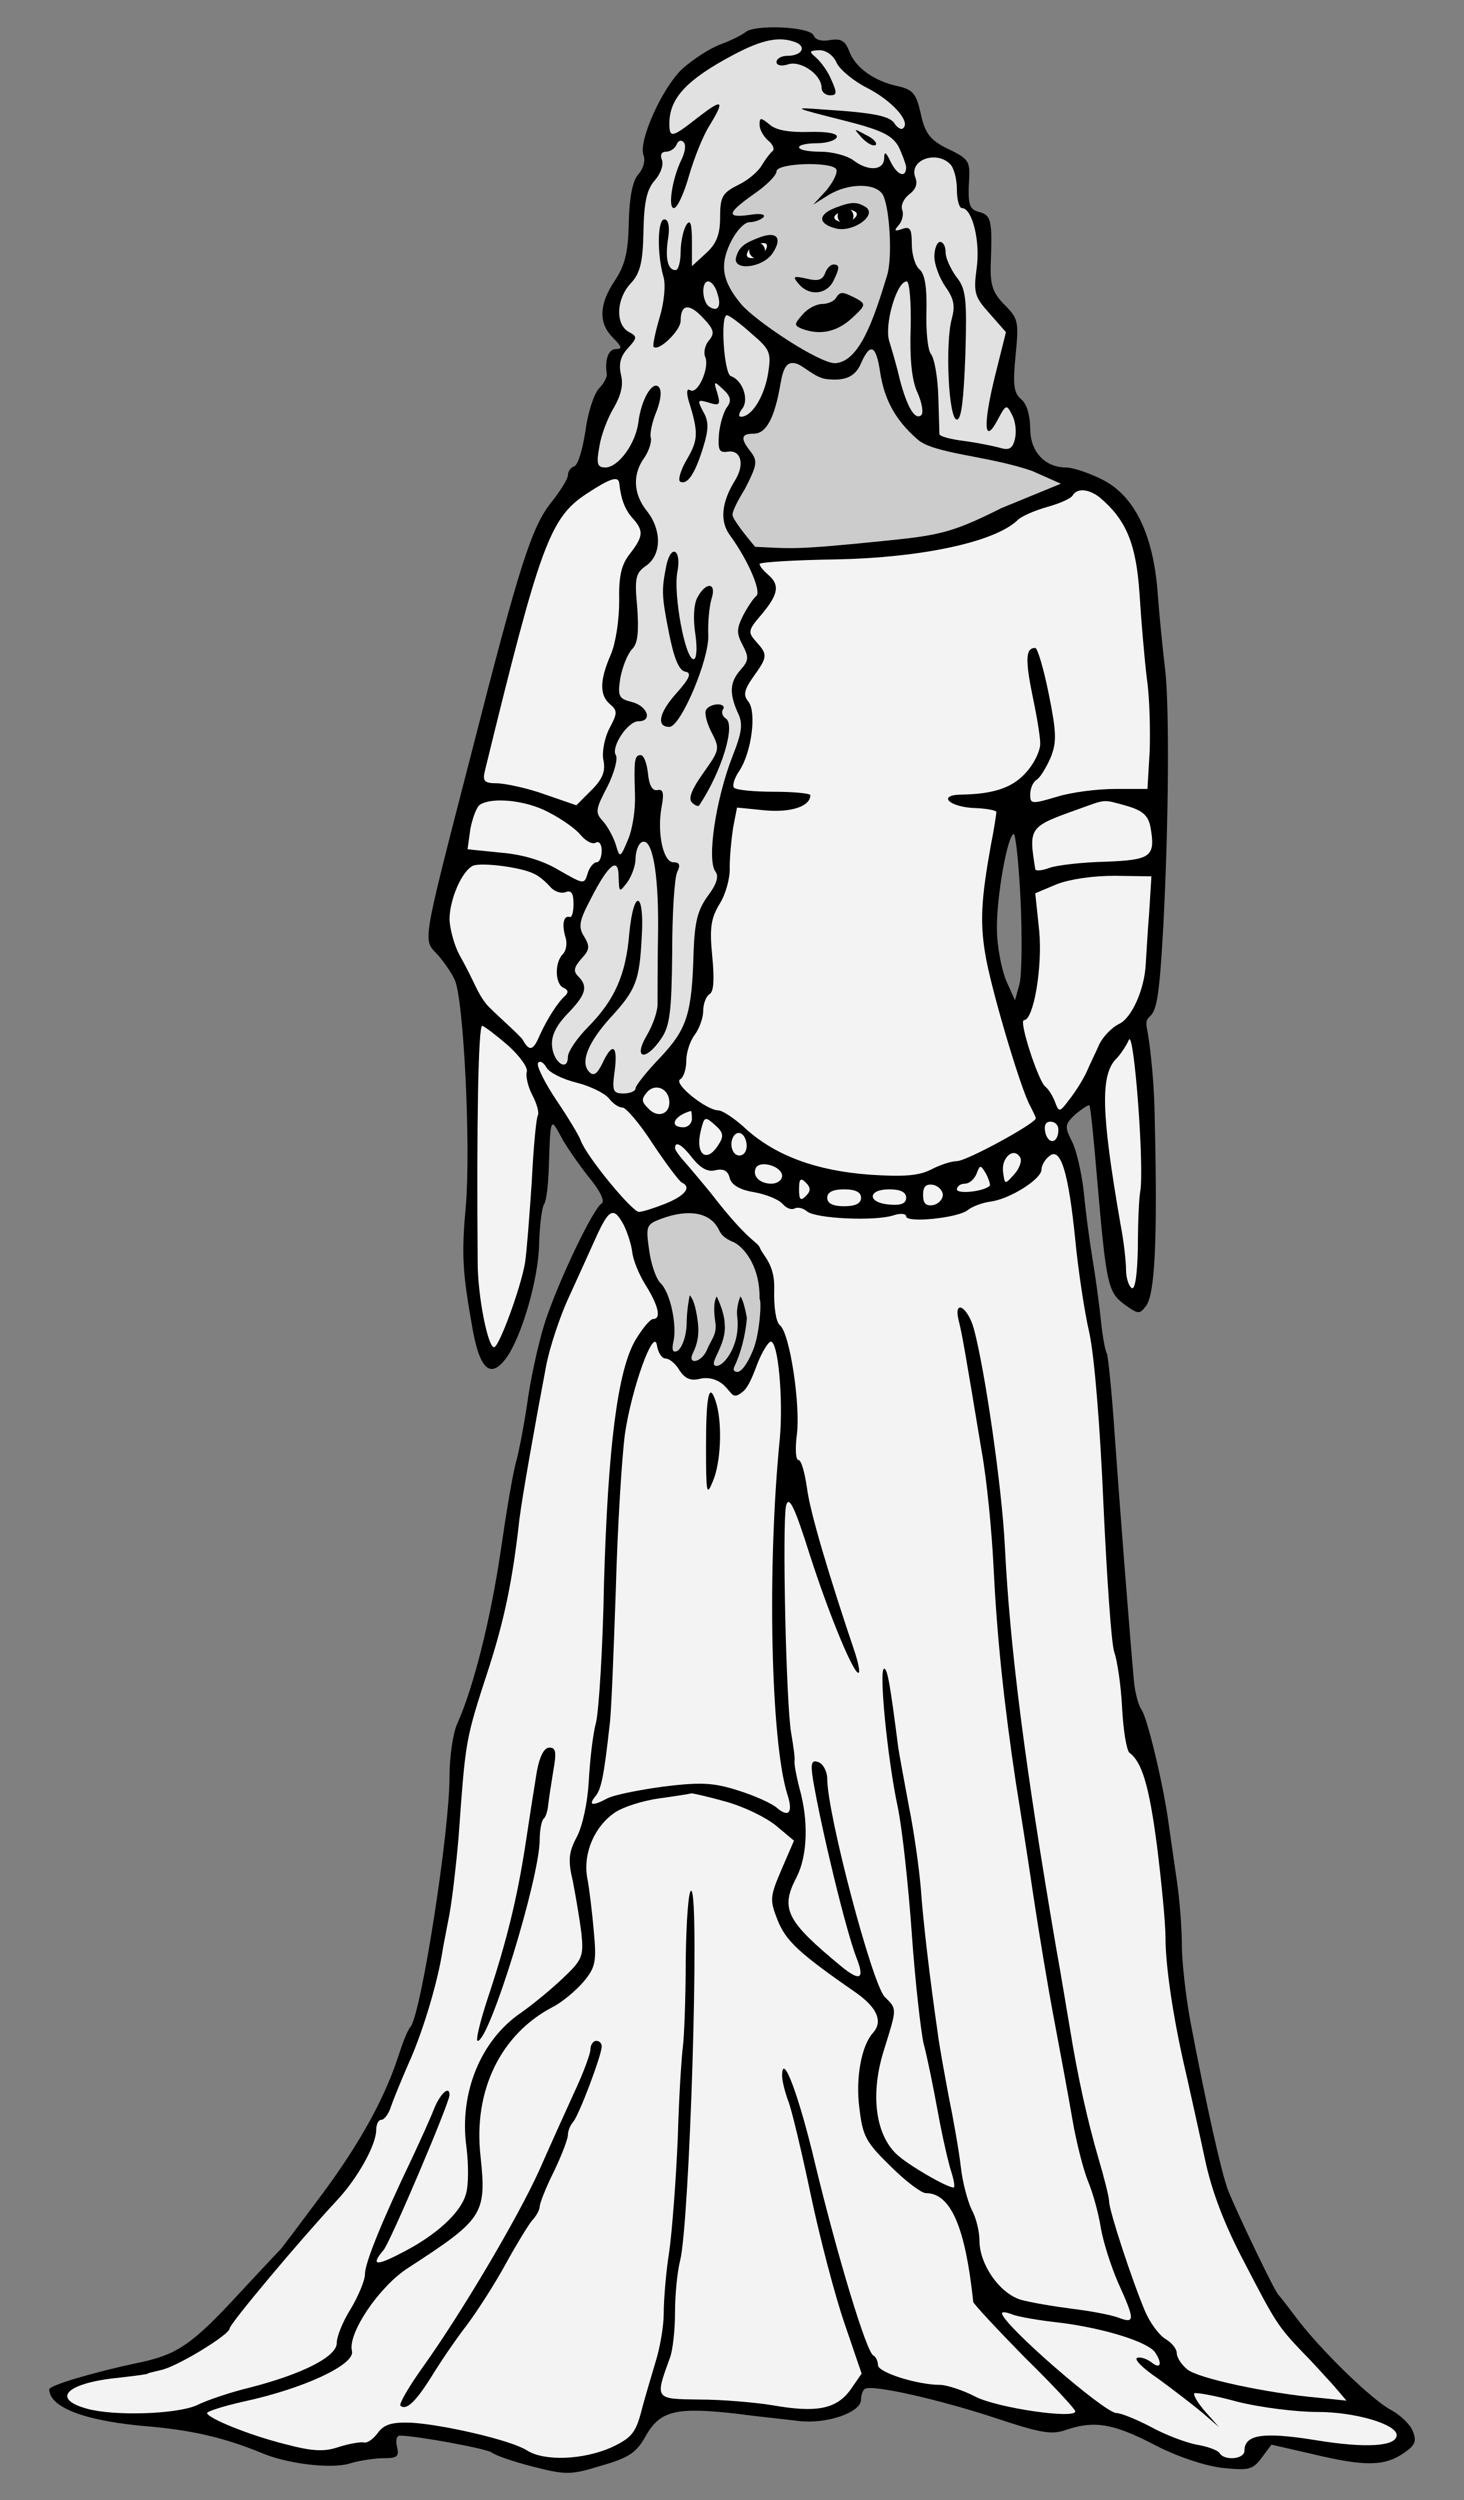 <?xml version="1.0" encoding="UTF-8" standalone="no"?>
<!DOCTYPE svg PUBLIC "-//W3C//DTD SVG 1.1//EN" "http://www.w3.org/Graphics/SVG/1.1/DTD/svg11.dtd">
<svg xmlns:dc="http://purl.org/dc/elements/1.1/" version="1.1" xmlns:xl="http://www.w3.org/1999/xlink" xmlns="http://www.w3.org/2000/svg" viewBox="90 81 184.5 315" width="184.5" height="315">
  <rect x="90" y="81" width="184.5" height="315" fill="#808080" stroke="none"/>
  <defs>
    <clipPath id="artboard_clip_path">
      <path d="M 90 81 L 274.5 81 L 274.5 396 L 90 396 Z"/>
    </clipPath>
    <clipPath id="inner_stroke_clip_path">
      <path d="M 195.317 118.586 C 195.104 118.941 194.323 119.296 193.612 119.296 C 192.902 119.296 191.765 119.865 191.125 120.646 C 190.06 121.854 190.06 121.996 191.054 122.423 C 193.328 123.275 195.459 122.849 197.378 121.073 C 199.154 119.439 199.154 119.296 197.875 118.586 C 196.17 117.733 195.886 117.662 195.317 118.586 Z"/>
    </clipPath>
  </defs>
  <g id="Woman_(2)" stroke="none" stroke-opacity="1" stroke-dasharray="none" fill="none" fill-opacity="1">
    <title>Woman (2)</title>
    <g id="Woman_(2)_Art" clip-path="url(#artboard_clip_path)">
      <title>Art</title>
      <g id="Group_53">
        <g id="Graphic_105">
          <path d="M 183.949 85.05 C 183.523 85.405 182.102 86.116 180.752 86.613 C 179.402 87.11 177.27 88.531 175.992 89.668 C 173.434 92.084 170.45 98.763 171.089 100.539 C 171.373 101.178 171.089 102.244 170.45 102.955 C 169.739 103.736 169.313 105.797 169.242 109.065 C 169.171 112.831 168.744 114.465 167.465 116.383 C 165.476 119.367 165.405 121.712 167.252 123.559 C 168.389 124.696 168.46 124.98 167.608 124.98 C 166.684 124.98 166.187 126.33 166.471 128.107 C 166.542 128.462 166.115 129.315 165.476 129.954 C 164.837 130.665 164.055 133.08 163.771 135.354 C 163.416 137.627 162.847 139.617 162.35 139.759 C 161.923 139.901 161.568 140.398 161.568 140.896 C 161.568 141.322 160.645 142.814 159.579 144.164 C 157.021 147.29 155.529 151.909 149.348 176.137 C 143.095 200.365 143.308 199.299 145.084 201.218 C 145.866 202.07 146.861 203.491 147.287 204.415 C 148.424 206.618 149.348 225.375 148.708 232.906 C 148.14 239.159 148.282 241.29 149.561 248.467 C 150.484 253.582 151.834 254.719 153.753 252.161 C 155.671 249.603 157.874 242.214 157.945 237.667 C 158.016 235.322 158.3 233.049 158.584 232.693 C 158.868 232.267 159.081 230.278 159.153 228.359 C 159.366 221.751 159.366 221.751 160.645 224.096 C 161.213 225.233 162.847 227.578 164.126 229.212 C 165.618 230.988 166.258 232.338 165.831 232.622 C 164.766 233.262 160.716 241.717 158.939 246.832 C 158.087 249.177 157.092 253.653 156.595 256.779 C 156.168 259.906 155.458 263.6 155.103 264.95 C 154.676 266.3 153.824 271.416 153.113 276.318 C 151.834 285.058 149.632 293.726 147.642 298.131 C 147.074 299.339 146.648 302.394 146.648 304.881 C 146.648 311.844 143.095 334.58 141.745 336.356 C 141.39 336.712 140.75 338.346 140.253 339.909 C 138.477 345.38 135.422 350.922 130.59 357.458 C 127.89 361.082 125.546 364.208 125.332 364.421 C 125.119 364.634 122.704 367.192 120.004 370.105 C 114.177 376.429 112.259 377.708 107.357 378.702 C 101.673 379.91 96.202 381.544 96.202 382.042 C 96.273 384.387 100.891 386.092 108.991 386.731 C 114.391 387.229 118.298 388.152 122.846 390 C 126.114 391.421 131.585 392.06 133.93 391.421 C 135.279 390.994 137.269 390.71 138.406 390.71 C 140.04 390.71 140.324 390.497 140.04 389.289 C 139.827 388.507 139.969 387.868 140.395 387.868 C 142.385 387.868 151.337 389.502 151.976 390 C 152.403 390.355 154.676 391.136 157.163 391.776 C 161.355 392.842 161.923 392.842 165.831 391.634 C 169.313 390.639 170.236 390 171.444 387.797 C 173.221 384.742 175.21 384.244 182.741 385.097 C 185.37 385.452 188.923 385.808 190.628 386.021 C 194.18 386.447 198.515 384.955 198.515 383.321 C 198.515 382.752 198.728 382.113 199.012 381.971 C 199.936 381.402 208.391 383.321 215.496 385.665 C 221.038 387.513 222.53 387.797 224.306 387.157 C 227.859 385.95 230.203 386.305 235.319 388.934 C 238.09 390.426 241.713 391.634 243.916 391.918 C 247.326 392.273 247.824 392.202 248.961 390.71 L 250.239 389.005 L 255.497 390.213 C 262.034 391.776 264.45 391.705 266.794 390.142 C 268.286 389.147 268.571 388.65 268.073 387.371 C 267.789 386.518 266.51 385.31 265.373 384.671 C 262.958 383.463 256.279 376.926 253.366 373.018 C 252.3 371.597 251.305 370.318 251.092 370.105 C 250.595 369.608 245.834 359.661 244.769 356.961 C 243.916 354.758 241.998 346.09 240.008 335.646 C 239.44 332.519 238.942 328.185 238.942 326.054 C 238.942 323.922 238.658 320.228 238.303 317.883 C 237.948 315.538 237.521 312.412 237.308 310.991 C 236.74 306.444 234.608 297.349 233.827 296.355 C 233.472 295.857 233.045 294.294 232.903 292.802 C 232.335 286.479 231.127 270.919 230.487 261.895 C 230.132 256.495 229.635 251.806 229.493 251.522 C 229.28 251.238 228.924 249.248 228.711 247.117 C 228.498 244.985 228.001 241.504 227.645 239.372 C 227.29 237.241 226.793 233.475 226.58 231.13 C 226.295 228.714 225.656 225.872 225.088 224.807 C 224.164 222.959 224.164 222.675 225.514 221.396 C 226.366 220.686 227.148 220.188 227.29 220.259 C 227.432 220.402 227.859 224.665 228.285 229.78 C 229.422 242.925 229.635 243.777 231.695 245.34 C 233.472 246.619 233.614 246.619 234.466 245.482 C 235.532 243.99 235.887 237.241 235.532 222.32 C 235.461 216.067 234.699 211.223 234.545 210.613 C 234.39 209.851 234.457 209.48 234.884 209.087 C 235.737 208.3 236.1 206.902 236.598 197.807 C 237.308 184.379 237.379 169.6 236.811 165.124 C 236.527 162.779 236.1 158.516 235.887 155.603 C 235.319 148.214 232.903 143.383 228.853 141.393 C 227.148 140.541 225.159 139.901 224.377 139.901 C 221.677 139.901 219.83 137.912 219.83 134.999 C 219.83 133.364 219.404 131.872 218.693 131.304 C 217.769 130.522 217.627 129.528 217.982 125.833 C 218.409 121.57 218.338 121.144 216.633 119.439 C 215.14 117.946 214.785 116.952 214.856 114.394 C 215.069 108.781 214.927 108.141 213.435 107.715 C 212.227 107.431 212.014 106.863 212.085 104.447 C 212.298 101.178 212.298 101.107 209.03 99.544 C 207.183 98.55 206.543 97.697 206.046 95.352 C 205.478 92.794 205.051 92.297 203.204 91.871 C 200.149 91.231 197.804 89.526 197.023 87.466 C 196.525 86.116 195.957 85.832 194.607 86.045 C 193.612 86.258 192.76 86.045 192.546 85.476 C 192.12 84.339 185.086 84.055 183.949 85.05 Z M 218.622 194.539 C 218.835 199.157 218.764 203.918 218.48 204.984 L 217.911 207.044 L 216.775 204.486 C 216.206 203.065 215.638 200.152 215.638 198.092 C 215.567 194.042 216.988 186.084 217.769 186.084 C 217.982 186.084 218.409 189.85 218.622 194.539 Z" fill="black"/>
        </g>
        <g id="Graphic_104">
          <path d="M 190.273 86.329 C 191.694 86.897 191.054 88.034 189.207 88.034 C 188.496 88.034 187.857 88.389 187.857 88.816 C 187.857 89.242 188.496 89.384 189.349 89.1 C 190.912 88.603 193.541 90.379 193.541 92.084 C 193.541 92.581 194.038 93.008 194.607 93.008 C 195.459 93.008 195.53 92.723 194.749 91.018 C 194.323 89.952 193.399 88.745 192.831 88.247 C 191.907 87.466 191.978 87.395 193.257 87.324 C 194.109 87.324 195.033 87.963 195.459 88.958 C 195.886 89.81 197.591 91.231 199.296 92.084 C 202.351 93.647 204.767 96.276 203.843 97.129 C 203.63 97.413 203.133 97.129 202.778 96.631 C 202.209 95.637 200.362 95.21 193.541 94.784 C 189.846 94.5 189.989 94.571 195.886 96.063 C 201.001 97.342 202.351 97.981 203.204 99.402 C 203.701 100.397 204.128 101.605 204.199 102.031 C 204.199 103.523 203.062 103.097 202.209 101.321 C 201.641 100.113 201.428 100.042 201.428 100.965 C 201.357 102.528 199.367 102.599 197.52 101.178 C 196.738 100.61 194.891 100.113 193.399 100.113 C 191.907 100.113 190.699 99.9 190.699 99.544 C 190.699 99.26 191.694 99.047 192.973 99.047 C 194.18 99.047 195.317 98.692 195.459 98.265 C 195.602 97.839 194.323 97.555 191.978 97.626 C 189.491 97.697 187.786 97.413 187.004 96.702 C 185.868 95.779 185.725 95.779 185.725 96.702 C 185.725 97.342 186.223 98.194 186.791 98.692 C 187.431 99.189 187.644 99.829 187.36 100.042 C 187.075 100.255 186.436 101.107 186.01 101.818 C 185.583 102.599 184.233 103.736 183.026 104.305 C 181.036 105.299 180.752 105.797 180.752 108.355 C 180.752 110.486 180.326 111.694 178.976 112.902 L 177.199 114.536 L 177.199 111.41 C 177.199 109.136 176.986 108.568 176.489 109.349 C 176.134 109.918 175.778 111.481 175.778 112.689 C 175.778 113.968 175.494 115.033 175.139 115.033 C 174.144 115.033 173.789 113.541 174.215 110.912 C 174.428 109.491 174.215 108.639 173.718 108.639 C 172.865 108.639 172.794 112.902 173.576 115.744 C 173.931 116.739 173.718 119.012 173.149 120.931 C 172.581 122.849 172.226 124.554 172.368 124.696 C 173.007 125.336 175.778 122.636 175.778 121.428 C 175.778 119.296 176.844 119.154 178.62 121.073 C 179.97 122.494 180.112 122.991 179.331 123.915 C 178.834 124.483 178.62 125.478 178.905 126.046 C 179.402 127.467 177.91 130.736 176.986 130.167 C 176.56 129.883 176.489 130.38 176.773 131.446 C 178.052 135.496 177.981 136.42 176.631 138.764 C 175.778 140.185 175.423 141.464 175.707 141.677 C 176.631 142.175 177.626 140.612 178.62 137.343 C 179.331 135.07 179.331 134.075 178.62 132.867 C 177.839 131.375 177.91 131.304 179.331 131.73 C 180.681 132.157 180.823 132.014 180.397 130.522 C 179.899 128.959 179.97 128.959 181.178 130.096 C 182.102 130.949 182.173 131.517 181.676 132.228 C 181.249 132.725 180.752 134.288 180.61 135.638 C 180.468 137.699 180.61 138.054 181.676 137.912 C 183.381 137.627 183.878 139.475 182.67 141.464 C 180.894 144.306 180.681 146.722 182.031 148.498 C 184.304 151.624 186.01 155.603 185.299 156.101 C 184.944 156.385 184.233 157.451 183.665 158.516 C 182.812 160.222 182.812 160.79 183.594 162.282 C 184.376 163.774 184.376 164.2 183.381 165.337 C 181.96 166.9 181.889 168.321 182.954 170.737 C 183.665 172.158 183.523 173.224 182.315 176.279 C 180.184 181.75 179.047 189.423 180.184 190.844 C 180.61 191.413 180.326 192.408 179.189 193.9 C 177.91 195.676 177.555 197.168 177.413 200.863 C 177.199 208.678 176.631 210.597 173.221 214.22 C 171.515 215.996 170.094 217.773 170.094 218.128 C 170.094 218.483 169.384 218.767 168.602 218.767 C 167.252 218.767 167.11 218.483 167.465 215.925 C 167.892 212.657 167.181 212.231 165.902 215.002 C 165.263 216.281 164.837 216.636 164.268 216.067 C 163.06 214.86 164.126 212.302 166.968 209.176 C 170.165 205.694 170.592 204.557 170.876 199.015 C 171.231 193.331 169.881 192.834 169.313 198.518 C 168.886 203.847 167.465 206.973 164.126 210.383 C 162.705 211.804 161.568 213.51 161.568 214.149 C 161.568 216.067 159.792 214.931 159.579 212.87 C 159.437 211.591 160.005 210.312 161.497 208.749 C 163.913 206.262 164.126 205.268 162.847 203.989 C 162.208 203.349 162.35 202.852 163.273 201.786 C 164.339 200.649 164.339 200.223 163.629 199.015 C 162.847 197.807 162.989 197.026 164.41 194.326 C 166.684 189.85 167.963 188.855 167.963 191.484 C 168.034 193.473 168.034 193.473 169.029 192.194 C 169.597 191.413 170.094 190.063 170.094 189.21 C 170.094 188.287 170.45 187.363 170.805 187.15 C 172.155 186.297 173.007 190.702 172.936 198.163 C 172.865 202.284 172.865 206.405 172.865 207.328 C 172.936 208.323 172.297 210.099 171.515 211.449 C 169.739 214.433 171.373 214.789 173.363 211.804 C 174.428 210.241 174.642 208.323 174.713 201.005 C 174.713 196.102 174.997 191.555 175.352 190.844 C 175.778 189.992 175.636 189.637 174.855 189.637 C 173.576 189.637 172.794 185.942 173.363 182.745 C 173.718 180.897 173.576 180.4 172.865 180.542 C 172.226 180.684 171.8 179.974 171.657 178.411 C 171.515 177.203 171.16 176.137 170.734 176.137 C 169.952 176.137 169.881 176.847 170.023 181.111 C 170.094 182.887 169.739 185.374 169.171 186.724 C 168.176 189.139 168.105 189.139 167.608 187.434 C 167.323 186.51 166.613 185.16 165.973 184.45 C 164.979 183.384 165.05 182.958 166.542 180.116 C 167.394 178.411 167.892 176.634 167.608 176.137 C 166.968 175.142 169.1 171.874 170.45 171.874 C 172.297 171.874 171.586 169.956 169.668 169.458 C 167.963 169.032 167.821 168.748 168.176 166.403 C 168.46 164.982 169.1 163.348 169.668 162.779 C 170.379 162.069 170.521 160.648 170.307 157.522 C 169.952 153.827 170.094 153.188 171.444 152.264 C 173.363 150.914 173.434 147.788 171.515 145.372 C 169.81 143.24 169.668 140.754 171.231 138.622 C 171.8 137.77 172.155 136.633 172.013 136.135 C 171.871 135.709 172.155 134.217 172.723 132.867 C 173.292 131.375 173.434 130.167 173.007 129.741 C 172.226 128.959 170.805 131.304 170.45 134.217 C 170.094 136.917 167.963 139.83 166.329 139.901 C 165.263 139.901 165.121 139.475 165.547 137.201 C 165.76 135.78 166.613 133.578 167.394 132.299 C 168.247 130.807 168.602 129.457 168.247 128.178 C 167.963 126.899 168.176 125.904 169.1 124.909 C 170.307 123.559 170.379 123.417 169.171 122.778 C 167.536 121.783 167.679 118.657 169.455 116.739 C 170.663 115.46 171.018 114.11 171.089 110.202 C 171.16 106.436 171.515 104.873 172.51 103.736 C 173.221 102.955 173.647 101.818 173.434 101.178 C 173.149 100.539 173.363 100.113 173.931 100.113 C 174.499 100.113 175.068 99.686 175.281 99.189 C 175.423 98.763 175.849 98.55 176.134 98.905 C 176.489 99.189 176.347 100.113 175.92 101.036 C 174.713 103.452 174.144 107.218 174.926 107.218 C 175.352 107.218 176.205 105.37 176.844 103.097 C 177.484 100.894 178.62 98.052 179.402 96.844 C 181.391 93.576 181.107 93.363 177.981 95.779 C 174.713 98.336 174.357 98.479 174.357 96.56 C 174.357 93.363 176.56 91.018 182.457 87.892 C 186.081 85.974 188.212 85.547 190.273 86.329 Z" fill="#e1e1e1"/>
        </g>
        <g id="Graphic_103">
          <path d="M 209.741 101.676 C 210.238 102.173 210.593 103.594 210.593 104.873 C 210.593 106.152 210.877 107.218 211.233 107.218 C 212.512 107.218 213.577 111.41 213.08 114.82 C 212.654 117.946 212.867 118.444 214.714 120.504 L 216.775 122.849 L 215.425 128.249 C 213.862 134.572 214.004 137.13 215.709 133.933 C 216.775 131.943 216.846 131.872 217.556 133.293 C 217.982 134.075 218.125 135.425 217.911 136.278 C 217.627 137.556 217.13 137.77 215.993 137.414 C 215.212 137.201 213.151 136.775 211.517 136.562 C 209.812 136.349 208.462 135.993 208.391 135.709 C 208.391 135.496 208.32 133.293 208.249 130.949 C 208.178 128.533 207.751 126.117 207.325 125.62 C 206.899 125.052 206.685 122.636 206.756 120.22 C 206.828 117.165 206.543 115.531 205.904 114.962 C 205.335 114.536 204.909 113.044 204.909 111.765 C 204.909 109.847 204.696 109.491 203.701 109.847 C 202.707 110.202 202.636 110.06 203.275 109.349 C 203.701 108.852 203.914 107.999 203.701 107.431 C 203.488 106.863 203.914 106.01 204.554 105.513 C 205.407 104.873 205.691 104.163 205.335 103.31 C 204.554 101.178 207.964 99.9 209.741 101.676 Z" fill="#e1e1e1"/>
        </g>
        <g id="Graphic_102">
          <path d="M 195.388 102.315 C 195.602 102.742 195.033 103.878 194.18 104.944 L 192.475 106.791 L 194.394 105.584 C 196.951 104.02 200.433 104.02 201.286 105.584 C 202.138 107.289 202.493 113.541 201.783 115.744 C 200.078 121.357 198.315 126.492 195.317 126.757 C 193.43 126.923 185.157 121.428 183.381 119.296 C 181.036 116.454 180.681 114.465 182.031 111.623 C 182.741 110.131 183.807 108.994 184.447 108.994 C 185.086 108.994 185.868 108.71 186.223 108.355 C 186.507 107.999 185.797 107.857 184.518 108.07 C 181.462 108.497 181.605 107.857 185.015 105.442 C 186.578 104.376 187.857 103.097 187.857 102.599 C 187.857 101.534 194.749 101.321 195.388 102.315 Z" fill="#ccc"/>
        </g>
        <g id="Graphic_101">
          <path d="M 180.397 117.946 C 180.965 119.581 180.468 120.362 179.402 119.652 C 178.478 119.083 178.336 116.454 179.26 116.454 C 179.615 116.454 180.184 117.094 180.397 117.946 Z" fill="#e1e1e1"/>
        </g>
        <g id="Graphic_100">
          <path d="M 204.767 122.281 C 204.625 126.117 204.909 128.959 205.62 130.451 C 206.188 131.73 206.401 133.009 206.117 133.293 C 205.335 134.004 204.341 132.37 203.417 128.888 C 203.062 127.325 202.422 125.123 202.067 123.986 C 201.428 121.925 202.991 116.454 204.27 116.454 C 204.625 116.454 204.838 119.083 204.767 122.281 Z" fill="#e1e1e1"/>
        </g>
        <g id="Graphic_99">
          <path d="M 184.66 122.991 C 187.075 125.052 187.218 125.407 186.791 128.107 C 186.294 131.02 184.731 133.507 183.381 133.507 C 183.026 133.507 183.097 133.08 183.523 132.512 C 184.447 131.375 183.594 128.888 182.102 128.391 C 181.249 128.107 180.752 120.717 181.605 120.717 C 181.889 120.717 183.239 121.712 184.66 122.991 Z" fill="#e1e1e1"/>
        </g>
        <g id="Graphic_98">
          <path d="M 200.93 127.965 C 201.428 131.091 202.64 133.767 205.62 136.349 C 207.599 138.187 214.625 138.427 220.096 140.345 L 223.693 141.944 L 216.206 145.017 C 210.38 147.93 208.604 148.427 202.209 149.067 C 189.846 150.346 189.839 150.098 185.168 149.894 C 185.168 149.894 182.349 146.603 182.316 145.869 C 182.282 145.135 183.878 142.601 183.878 142.601 C 185.37 139.688 185.512 139.12 184.66 137.983 C 183.239 136.206 183.381 135.638 185.015 135.638 C 186.578 135.638 187.644 133.578 188.354 129.386 C 188.71 127.325 189.159 126.414 190.438 126.84 C 191.291 127.124 192.743 128.59 194.118 128.755 C 196.484 129.03 197.776 128.505 198.515 126.757 C 199.713 124.037 200.433 124.554 200.93 127.965 Z" fill="#ccc"/>
        </g>
        <g id="Graphic_97">
          <path d="M 168.034 141.819 C 168.247 143.88 168.744 145.159 169.668 146.225 C 171.16 147.859 171.089 148.569 169.384 150.772 C 168.318 152.122 167.963 153.543 168.034 156.74 C 168.034 159.085 167.608 161.998 166.968 163.49 C 165.547 166.758 165.547 168.606 166.897 169.742 C 167.821 170.524 167.821 170.879 166.826 172.727 C 166.187 173.934 165.831 175.782 166.044 176.776 C 166.329 178.126 165.973 179.121 164.552 180.542 L 162.634 182.46 L 158.726 181.111 C 156.595 180.329 153.895 179.761 152.758 179.689 C 151.053 179.689 150.769 179.476 151.124 178.055 C 158.087 149.564 159.295 146.225 163.984 143.169 C 166.897 141.251 167.892 140.967 168.034 141.819 Z" fill="#f3f3f3"/>
        </g>
        <g id="Graphic_96">
          <path d="M 228.498 143.596 C 231.908 146.438 233.187 149.422 233.614 155.887 C 233.827 159.369 234.253 164.2 234.537 166.545 C 234.893 168.89 234.964 172.94 234.893 175.569 L 234.608 180.4 L 230.558 180.4 C 228.285 180.4 224.945 180.826 223.169 181.395 C 220.043 182.318 219.83 182.318 219.83 181.111 C 219.83 180.329 220.185 179.547 220.611 179.263 C 221.038 179.05 221.819 177.771 222.388 176.492 C 223.169 174.574 223.169 173.366 222.174 168.463 C 221.535 165.266 220.753 162.637 220.469 162.637 C 219.19 162.637 219.19 164.2 220.256 169.316 C 220.256 169.316 221.226 173.972 221.078 174.969 C 220.931 175.967 220.079 177.792 218.498 179.112 C 216.916 180.432 214.714 181.039 211.304 181.111 C 207.964 181.111 209.599 182.745 213.08 182.816 C 214.43 182.887 215.567 183.1 215.567 183.313 C 215.567 183.526 215.283 185.445 214.856 187.576 C 213.648 194.326 213.506 197.168 214.146 201.076 C 214.785 205.268 218.693 218.412 219.83 220.33 C 220.185 221.041 220.54 221.751 220.54 221.894 C 220.54 222.533 211.801 227.293 210.593 227.293 C 209.883 227.293 208.391 227.791 207.325 228.359 C 205.762 229.141 203.914 229.283 199.58 228.999 C 192.902 228.501 187.857 226.654 184.091 223.315 C 182.67 221.965 181.036 220.899 180.539 220.899 C 179.047 220.899 174.855 217.56 175.707 216.991 C 176.134 216.778 176.489 215.712 176.489 214.646 C 176.489 213.581 176.986 212.089 177.555 211.378 C 178.123 210.597 178.62 209.247 178.62 208.394 C 178.62 207.47 178.976 206.547 179.402 206.262 C 179.97 205.978 180.041 204.344 179.757 201.431 C 179.402 197.878 179.615 196.671 180.681 194.894 C 181.462 193.686 182.031 191.555 181.96 190.276 C 181.96 188.926 182.173 186.724 182.386 185.302 L 182.883 182.745 L 186.436 183.1 C 189.704 183.384 192.12 182.603 192.12 181.182 C 192.12 180.968 190.06 180.755 187.573 180.755 C 185.086 180.755 182.812 180.542 182.528 180.258 C 182.244 180.045 182.528 179.05 183.168 178.126 C 184.731 175.782 185.37 170.666 184.304 169.387 C 183.665 168.606 183.736 167.966 184.944 166.261 C 186.72 163.774 186.791 163.49 185.299 161.856 C 184.233 160.648 184.233 160.435 186.01 158.374 C 188.141 155.816 188.283 154.68 186.791 153.401 C 186.223 152.903 185.725 152.335 185.725 152.051 C 185.725 151.838 190.06 151.553 195.317 151.482 C 206.188 151.269 215.425 149.28 218.267 146.509 C 218.764 146.011 220.469 145.301 221.961 144.875 C 223.524 144.448 224.945 143.809 225.159 143.454 C 225.727 142.459 227.148 142.601 228.498 143.596 Z" fill="#f3f3f3"/>
        </g>
        <g id="Graphic_95">
          <path d="M 159.081 183.313 C 160.645 184.095 162.492 185.374 163.131 186.155 C 163.842 187.008 164.694 187.434 165.121 187.15 C 165.476 186.937 165.831 187.363 165.831 188.145 C 165.831 188.997 165.547 189.637 165.192 189.637 C 164.837 189.637 164.268 190.276 164.055 191.058 C 163.629 192.479 163.558 192.408 160.431 190.631 C 158.442 189.423 155.813 188.642 153.113 188.429 L 148.921 188.002 L 149.276 185.445 C 149.561 184.024 150.058 182.674 150.484 182.389 C 151.976 181.395 156.31 181.821 159.081 183.313 Z" fill="#f3f3f3"/>
        </g>
        <g id="Graphic_94">
          <path d="M 231.979 182.531 C 233.969 183.1 234.679 183.739 234.964 185.089 C 235.674 188.926 235.106 189.352 229.351 189.566 C 226.438 189.637 223.24 189.992 222.246 190.347 C 221.322 190.702 220.469 190.773 220.469 190.489 C 219.617 185.231 219.688 185.16 225.869 182.958 C 229.422 181.679 228.924 181.679 231.979 182.531 Z" fill="#f3f3f3"/>
        </g>
        <g id="Graphic_93">
          <path d="M 157.376 191.129 C 158.016 191.413 158.868 192.194 159.366 192.763 C 159.863 193.331 160.716 193.615 161.284 193.402 C 161.995 193.118 162.279 193.544 162.279 194.894 C 162.279 195.889 162.066 196.671 161.781 196.529 C 161 196.315 160.787 197.523 161.284 199.157 C 161.497 199.868 161.355 200.792 160.929 201.218 C 159.863 202.284 159.934 205.055 161.071 205.481 C 161.639 205.765 161.639 206.049 161.213 206.476 C 160.36 207.186 158.939 209.389 158.016 211.449 C 157.234 213.296 156.747 213.585 155.884 212.018 C 155.584 211.472 151.894 208.278 151.275 207.491 C 150.038 205.916 149.916 204.912 147.927 201.36 C 147.287 200.223 146.719 198.163 146.648 196.884 C 146.648 194.326 148.211 190.702 149.632 190.063 C 150.769 189.637 155.813 190.276 157.376 191.129 Z" fill="#f3f3f3"/>
        </g>
        <g id="Graphic_92">
          <path d="M 234.821 196.031 C 234.608 198.589 234.466 201.431 234.395 202.426 C 234.253 205.623 232.619 209.318 230.985 210.028 C 230.132 210.454 228.995 211.591 228.498 212.657 C 228.072 213.652 227.29 215.215 226.935 216.067 C 226.509 216.991 225.585 218.483 224.803 219.478 C 223.524 221.183 223.453 221.183 222.956 219.833 C 222.672 219.052 222.103 218.199 221.748 217.915 C 220.896 217.346 218.338 209.531 219.048 209.531 C 220.256 209.531 221.393 202.852 220.967 198.305 L 220.469 193.544 L 223.169 192.408 C 224.803 191.768 227.716 191.342 230.487 191.342 L 235.106 191.413 L 234.821 196.031 Z" fill="#f3f3f3"/>
        </g>
        <g id="Graphic_91">
          <path d="M 154.037 212.728 C 155.529 214.078 156.595 215.57 156.382 216.067 C 156.239 216.565 156.524 217.915 157.092 218.981 C 157.66 220.046 157.945 221.183 157.803 221.467 C 157.589 221.751 157.234 225.446 157.021 229.78 C 156.737 234.043 156.382 238.733 156.168 240.083 C 155.671 243.138 152.9 250.74 152.261 250.74 C 151.479 250.74 150.2 244.275 150.2 240.083 C 150.058 222.746 150.271 210.241 150.769 210.241 C 151.053 210.312 152.474 211.378 154.037 212.728 Z" fill="#f3f3f3"/>
        </g>
        <g id="Graphic_90">
          <path d="M 233.685 231.201 C 233.543 231.983 233.4 235.109 233.4 238.164 C 233.329 241.646 233.045 243.564 232.619 243.28 C 232.264 243.067 231.908 242.001 231.908 241.006 C 231.908 239.94 231.624 237.312 231.198 235.18 C 228.782 221.183 228.64 216.423 230.701 214.362 C 231.198 213.865 231.908 212.799 232.264 212.018 C 232.903 210.525 234.253 228.288 233.685 231.201 Z" fill="#f3f3f3"/>
        </g>
        <g id="Graphic_89">
          <path d="M 162.705 217.417 C 164.41 217.844 166.258 218.767 166.755 219.407 C 167.252 220.046 167.963 220.544 168.46 220.544 C 168.886 220.544 170.663 222.604 172.297 225.162 C 174.002 227.72 175.636 229.851 175.92 229.993 C 177.199 230.562 176.347 231.628 173.931 232.622 C 172.51 233.191 170.947 233.688 170.521 233.688 C 169.668 233.688 163.984 226.796 163.202 224.736 C 162.989 224.096 161.568 221.751 160.076 219.549 C 158.655 217.417 157.589 215.286 157.803 214.931 C 158.016 214.575 158.513 214.86 158.868 215.499 C 159.224 216.138 160.929 216.991 162.705 217.417 Z" fill="#f3f3f3"/>
        </g>
        <g id="Graphic_88">
          <path d="M 174.357 219.904 C 174.357 221.396 172.865 221.894 171.728 220.686 C 170.805 219.762 170.805 219.478 171.586 218.554 C 172.652 217.417 174.357 218.199 174.357 219.904 Z" fill="#f3f3f3"/>
        </g>
        <g id="Graphic_87">
          <path d="M 177.199 221.965 C 177.199 222.533 176.702 223.03 176.134 223.03 C 174.286 223.03 174.855 221.609 177.057 220.97 C 177.128 220.899 177.199 221.396 177.199 221.965 Z" fill="#f3f3f3"/>
        </g>
        <g id="Graphic_86">
          <path d="M 180.539 225.233 C 179.047 227.649 177.555 226.441 178.336 223.386 C 178.762 221.68 178.834 221.609 180.112 222.746 C 181.178 223.67 181.249 224.167 180.539 225.233 Z" fill="#f3f3f3"/>
        </g>
        <g id="Graphic_85">
          <path d="M 223.382 223.315 C 223.382 225.02 222.174 225.304 221.748 223.741 C 221.535 222.817 221.748 222.32 222.388 222.32 C 222.956 222.32 223.382 222.746 223.382 223.315 Z" fill="#f3f3f3"/>
        </g>
        <g id="Graphic_84">
          <path d="M 184.091 225.162 C 184.162 225.943 183.807 226.583 183.168 226.583 C 182.599 226.583 182.173 225.943 182.173 225.162 C 182.173 224.38 182.599 223.741 183.097 223.741 C 183.594 223.741 184.02 224.38 184.091 225.162 Z" fill="#f3f3f3"/>
        </g>
        <g id="Graphic_83">
          <path d="M 177.341 227.009 C 178.336 228.217 179.26 228.714 180.184 228.43 C 181.178 228.217 181.747 228.501 181.96 229.425 C 182.173 230.278 183.239 230.917 185.015 231.201 C 186.578 231.485 188.141 232.125 188.639 232.693 C 189.065 233.191 189.704 233.475 190.131 233.262 C 190.486 233.049 191.196 233.191 191.694 233.617 C 192.76 234.541 200.291 234.896 202.636 234.114 C 203.488 233.83 204.199 233.901 204.199 234.256 C 204.199 235.109 210.664 234.47 211.943 233.475 C 212.441 233.049 213.719 232.551 214.714 232.409 C 217.201 232.125 221.251 229.567 221.251 228.359 C 221.251 227.862 221.677 227.08 222.246 226.654 C 223.667 225.446 224.661 228.714 225.514 237.241 C 225.869 240.935 226.651 246.193 227.29 248.964 C 227.93 251.948 228.64 260.687 229.066 270.634 C 229.493 279.8 230.061 288.113 230.416 289.108 C 230.772 290.102 231.269 293.228 231.411 296.142 C 231.553 298.984 231.979 301.541 232.335 301.826 C 233.898 302.962 234.821 305.947 235.816 313.62 C 236.385 318.167 236.882 323.354 236.882 325.13 C 236.882 328.754 237.877 335.504 239.511 342.396 C 240.079 344.953 241.145 349.714 241.856 353.053 C 242.708 357.103 244.342 361.366 246.829 366.055 C 250.737 373.587 251.021 374.084 254.289 377.495 C 255.497 378.702 257.131 380.55 258.055 381.544 L 259.689 383.463 L 256.279 383.108 C 249.742 382.539 240.79 380.621 239.582 379.484 C 238.871 378.916 238.303 377.992 238.303 377.495 C 238.303 376.926 237.664 376.145 236.811 375.647 C 236.029 375.15 234.893 373.587 234.324 372.237 C 232.69 368.4 229.777 359.519 229.777 358.382 C 229.777 357.814 229.137 355.327 228.427 352.911 C 227.077 348.293 225.798 342.609 224.803 336.356 C 224.448 334.367 223.738 329.891 223.098 326.409 C 219.119 303.104 217.272 288.61 216.633 275.75 C 216.277 268.503 214.146 253.653 212.725 248.395 C 211.943 245.625 210.167 244.63 210.806 247.33 C 211.233 248.964 211.659 251.451 213.719 263.885 C 214.359 267.366 214.998 273.974 215.212 278.45 C 215.638 287.118 216.49 295.431 218.054 305.804 C 218.622 309.286 219.617 315.68 220.256 320.015 C 220.896 324.278 222.032 331.17 222.814 335.29 C 223.595 339.411 224.661 345.166 225.159 348.08 C 225.656 350.993 226.58 354.545 227.148 355.895 C 227.716 357.245 228.427 359.803 228.711 361.579 C 228.995 363.356 229.99 366.482 230.914 368.613 C 233.045 373.303 233.045 373.8 230.985 373.018 C 230.061 372.663 227.432 372.166 225.088 371.882 C 222.814 371.597 219.901 371.1 218.622 370.745 C 215.922 369.892 213.435 366.269 213.435 363.284 C 213.435 362.148 213.009 360.371 212.441 359.377 C 211.943 358.311 211.304 355.966 211.091 354.048 C 210.877 352.13 210.167 348.08 209.527 344.953 C 208.959 341.898 208.32 338.417 208.178 337.138 C 207.183 330.317 206.33 322.999 206.046 318.949 C 205.833 316.391 205.193 311.773 204.554 308.646 C 203.986 305.52 203.346 302.181 203.204 301.186 C 202.209 293.442 201.854 291.239 201.428 291.239 C 200.717 291.239 201.854 302.678 203.133 308.646 C 203.701 311.346 204.483 318.594 204.909 324.633 C 205.335 330.672 206.046 336.925 206.401 338.488 C 206.828 340.051 207.609 343.888 208.178 347.014 C 208.746 350.14 209.527 353.55 209.883 354.616 C 210.238 355.753 210.38 356.606 210.167 356.606 C 209.314 356.606 204.412 353.764 202.991 352.414 C 200.291 349.856 199.651 344.74 201.428 339.198 C 203.062 333.94 203.062 334.154 201.499 332.591 C 199.936 331.027 194.252 309.57 194.252 305.094 C 194.252 304.241 193.754 303.247 193.186 303.033 C 192.262 302.678 192.12 303.104 192.475 305.307 C 193.541 311.56 196.596 324.207 197.946 327.688 C 199.012 330.388 198.373 330.672 196.028 328.754 C 189.065 322.999 188.283 321.507 190.415 317.457 C 191.765 314.757 191.907 310.423 190.77 306.373 C 190.344 304.739 190.06 303.176 190.131 302.82 C 190.202 302.536 189.989 300.973 189.704 299.339 C 189.065 295.644 188.567 272.979 189.065 270.705 C 189.42 269.355 190.131 270.776 192.12 277.1 C 194.678 284.987 197.733 292.234 198.23 291.736 C 198.373 291.594 198.159 290.529 197.804 289.392 C 194.465 279.516 192.049 271.416 191.694 268.432 C 191.41 266.513 190.983 264.95 190.628 264.95 C 190.273 264.95 190.202 263.529 190.415 261.824 C 190.912 258.2 189.562 248.964 188.283 247.969 C 187.786 247.543 187.502 245.696 187.573 243.351 C 187.644 240.296 186.176 239.208 185.818 238.328 C 185.426 237.295 184.589 237.809 179.544 231.272 C 178.265 229.709 176.702 227.862 176.134 227.222 C 175.565 226.583 175.068 225.872 175.068 225.659 C 175.068 224.665 175.992 225.233 177.341 227.009 Z" fill="#f3f3f3"/>
        </g>
        <g id="Graphic_82">
          <path d="M 217.84 228.928 C 216.633 230.278 216.633 230.278 216.419 228.714 C 216.135 226.938 217.698 225.446 218.551 226.796 C 218.835 227.222 218.48 228.217 217.84 228.928 Z" fill="#f3f3f3"/>
        </g>
        <g id="Graphic_81">
          <path d="M 188.567 229.141 C 188.567 229.709 187.928 230.135 187.218 230.135 C 185.654 230.135 184.731 229.07 185.299 228.075 C 185.939 227.151 188.567 228.004 188.567 229.141 Z" fill="#f3f3f3"/>
        </g>
        <g id="Graphic_80">
          <path d="M 214.714 230.42 C 213.933 231.13 210.593 231.485 210.593 230.846 C 210.593 230.491 211.02 230.135 211.588 230.135 C 212.156 230.135 212.796 229.567 213.08 228.857 C 213.506 227.72 213.577 227.72 214.288 228.928 C 214.643 229.638 214.856 230.349 214.714 230.42 Z" fill="#f3f3f3"/>
        </g>
        <g id="Graphic_79">
          <path d="M 191.552 231.699 C 190.912 232.338 190.699 232.196 190.699 230.846 C 190.699 229.496 190.912 229.354 191.552 229.993 C 192.191 230.633 192.191 231.059 191.552 231.699 Z" fill="#f3f3f3"/>
        </g>
        <g id="Graphic_78">
          <path d="M 208.817 231.556 C 208.817 232.125 208.249 232.693 207.609 232.835 C 206.685 232.977 206.33 232.622 206.33 231.556 C 206.33 230.491 206.685 230.135 207.609 230.278 C 208.249 230.42 208.817 230.988 208.817 231.556 Z" fill="#f3f3f3"/>
        </g>
        <g id="Graphic_77">
          <path d="M 198.515 231.912 C 198.515 232.622 197.804 232.977 196.383 232.977 C 194.962 232.977 194.252 232.622 194.252 231.912 C 194.252 231.201 194.962 230.846 196.383 230.846 C 197.804 230.846 198.515 231.201 198.515 231.912 Z" fill="#f3f3f3"/>
        </g>
        <g id="Graphic_76">
          <path d="M 204.199 231.912 C 204.199 232.622 203.559 232.906 202.067 232.764 C 199.296 232.551 199.296 230.846 202.067 230.846 C 203.488 230.846 204.199 231.201 204.199 231.912 Z" fill="#f3f3f3"/>
        </g>
        <g id="Graphic_75">
          <path d="M 168.602 235.322 C 169.029 236.175 169.526 237.667 169.668 238.662 C 169.739 239.656 170.521 241.575 171.373 242.925 C 173.007 245.553 173.363 247.188 172.297 247.188 C 171.942 247.188 170.947 248.395 170.094 249.816 C 167.821 253.653 166.613 263.387 166.115 280.581 C 165.973 288.61 165.476 296.426 165.121 297.989 C 164.694 299.552 164.339 302.891 164.197 305.449 C 164.055 308.078 163.416 311.062 162.705 312.412 C 161.639 314.402 161.568 315.396 162.208 318.096 C 162.563 319.944 163.06 322.857 163.273 324.562 C 163.558 327.475 163.416 327.901 160.929 330.246 C 159.437 331.667 157.092 333.585 155.671 334.58 C 150.555 338.061 147.855 344.74 148.779 351.49 C 149.063 353.693 149.063 356.393 148.708 357.458 C 148.069 359.803 144.871 362.716 140.466 364.919 C 137.34 366.553 136.701 366.411 138.335 364.492 C 139.187 363.498 146.648 345.948 146.648 344.953 C 146.648 343.674 145.44 344.811 144.658 346.801 C 144.161 348.08 142.953 350.708 142.029 352.698 C 138.05 361.011 135.99 366.126 135.99 367.548 C 135.99 368.329 135.137 370.318 134.214 371.882 C 133.219 373.445 132.437 375.363 132.437 376.216 C 132.437 377.921 128.103 380.123 121.425 381.829 C 119.08 382.397 116.096 383.392 114.817 384.031 C 112.33 385.168 104.372 385.452 100.891 384.458 C 96.344 383.179 98.475 381.189 105.154 380.55 C 107.072 380.337 108.635 380.123 108.635 380.052 C 108.635 379.981 109.346 379.839 110.199 379.626 C 112.188 379.271 118.938 375.15 118.938 374.368 C 118.938 373.8 127.748 363.284 132.58 358.098 C 135.137 355.327 137.411 351.206 137.411 349.358 C 137.411 348.648 137.695 348.08 138.05 348.08 C 138.406 348.08 138.974 347.369 139.258 346.445 C 139.543 345.593 140.537 343.177 141.461 341.046 C 143.095 337.493 144.942 331.525 145.653 327.475 C 145.795 326.48 146.292 324.064 146.648 322.146 C 147.003 320.157 147.5 315.894 147.784 312.554 C 148.708 299.978 148.566 300.476 151.692 290.884 C 153.54 285.058 154.605 280.155 155.458 272.411 C 155.813 269.569 157.447 260.332 158.868 252.872 C 159.295 250.74 160.502 247.046 161.568 244.701 C 162.634 242.356 164.197 238.946 165.05 237.027 C 166.755 233.262 167.323 232.977 168.602 235.322 Z" fill="#f3f3f3"/>
        </g>
        <g id="Graphic_74">
          <path d="M 185.725 244.665 C 185.725 244.662 185.725 244.659 185.725 244.656 C 185.797 240.82 184.023 238.433 182.659 237.607 C 182.304 237.391 181.107 237.098 180.61 235.962 C 179.544 233.759 176.844 233.262 173.363 234.541 C 171.444 235.251 171.373 235.464 171.8 238.448 C 172.013 240.154 172.652 242.072 173.221 242.64 C 174.499 243.848 175.352 248.04 174.855 250.101 C 174.642 251.024 174.784 251.451 175.281 251.238 C 175.778 251.095 176.462 249.701 176.533 247.854 C 176.533 246.006 176.915 244.203 176.915 244.203 C 176.915 244.203 177.396 244.523 177.732 246.255 C 178.068 247.987 178.256 249.603 177.333 251.451 C 176.551 253.014 178.408 252.714 179.103 251.051 C 179.649 249.687 180.414 249.159 180.13 247.454 C 179.775 244.967 180.326 244.346 180.326 244.346 C 180.326 244.346 181.329 246.362 181.329 247.854 C 181.594 250.351 179.393 252.661 180.099 253.049 C 180.923 253.503 183.308 250.772 182.928 247.054 C 182.715 245.633 183.31 244.346 183.31 244.346 C 183.31 244.346 183.701 244.679 184.127 247.054 C 183.95 249.243 183.343 251.566 182.502 253.281 C 182.36 253.636 182.573 253.849 182.928 253.849 C 183.354 253.849 184.106 253.074 184.924 251.053 C 185.741 249.037 186.006 244.899 185.725 244.665 Z" fill="#ccc"/>
        </g>
        <g id="Graphic_73">
          <path d="M 173.86 252.161 C 174.357 252.161 175.139 252.801 175.636 253.653 C 176.347 254.719 177.057 255.003 178.194 254.719 C 179.402 254.435 180.6 254.861 181.382 255.678 C 182.39 256.705 182.377 257.383 183.727 256.247 C 184.438 255.536 184.944 254.151 185.512 252.659 C 186.081 251.238 186.862 250.03 187.146 250.03 C 188.07 250.03 188.71 257.206 188.283 262.179 C 186.649 278.521 187.146 300.334 189.207 307.012 C 189.989 309.357 189.42 310.067 187.928 308.789 C 187.289 308.22 185.086 307.225 183.026 306.586 C 179.899 305.591 178.336 305.52 173.647 306.089 C 170.521 306.515 167.323 307.154 166.542 307.581 C 164.694 308.575 164.055 308.504 165.05 307.296 C 165.76 306.444 166.115 304.81 166.826 298.344 C 167.039 296.994 167.323 289.321 167.608 281.292 C 167.821 273.263 168.389 264.453 168.744 261.753 C 169.597 255.856 172.439 248.04 172.794 250.527 C 172.936 251.451 173.434 252.161 173.86 252.161 Z" fill="#f3f3f3"/>
        </g>
        <g id="Graphic_72">
          <path d="M 181.533 308.007 C 183.807 308.646 186.578 309.996 187.857 311.062 L 190.06 312.909 L 188.496 316.533 C 187.004 320.015 187.004 320.37 187.999 322.928 C 189.065 325.557 190.628 327.049 198.017 332.164 C 200.575 334.012 201.286 335.717 200.007 337.138 C 198.586 338.701 197.804 342.751 198.301 346.588 C 198.728 350.14 199.083 350.851 202.209 353.906 C 204.128 355.824 206.117 357.316 206.685 357.316 C 209.812 357.316 211.659 361.579 212.654 371.029 C 212.725 371.313 215.638 374.439 219.119 377.992 C 222.672 381.473 225.514 384.529 225.514 384.813 C 225.514 385.808 215.709 384.387 212.938 382.966 C 211.304 382.113 209.243 381.473 208.462 381.473 C 205.62 381.473 200.646 379.91 200.646 378.987 C 200.646 378.489 200.362 377.921 200.078 377.779 C 199.225 377.495 195.53 365.203 192.76 353.764 C 190.699 345.024 188.567 339.34 188.567 342.538 C 188.567 343.177 188.923 344.598 189.349 345.735 C 189.775 346.801 191.054 352.201 192.191 357.6 C 193.328 363 195.246 370.318 196.454 373.8 L 198.586 380.052 L 197.165 382.113 C 195.388 384.529 192.902 385.026 187.289 384.031 C 185.086 383.676 180.965 383.321 178.123 383.321 C 172.51 383.25 172.51 383.321 174.428 378.063 C 174.784 377.139 175.068 374.582 175.068 372.379 C 175.068 370.176 175.352 367.192 175.707 365.842 C 176.915 361.082 178.194 319.872 177.128 319.233 C 176.773 319.02 176.489 322.928 176.418 327.972 C 176.418 332.946 176.205 337.848 176.063 338.843 C 175.92 339.838 175.565 344.953 175.423 350.211 C 175.21 355.469 174.713 361.935 174.357 364.563 C 173.931 367.192 173.647 370.745 173.647 372.45 C 173.647 374.155 173.149 376.926 172.581 378.702 C 172.084 380.408 171.231 383.179 170.805 384.884 C 170.094 387.513 169.597 388.152 167.039 389.36 C 163.487 390.923 158.584 391.136 156.382 389.715 C 154.392 388.436 145.724 386.447 141.745 386.234 C 139.4 386.163 138.406 386.447 137.624 387.513 C 137.056 388.294 136.274 388.863 135.848 388.721 C 135.422 388.65 134.072 388.863 132.722 389.289 C 130.874 389.928 129.382 389.857 125.901 388.934 C 121.354 387.797 116.167 385.665 116.096 385.026 C 116.096 384.813 118.085 384.173 120.572 383.605 C 128.245 381.971 134.782 378.916 134.356 377.21 C 133.787 375.008 137.766 369.111 141.39 366.766 C 150.911 360.584 151.337 360.016 150.555 352.627 C 149.632 344.385 153.113 337.28 159.65 333.869 C 160.787 333.301 162.492 331.88 163.487 330.743 C 165.05 328.896 165.192 328.185 164.837 324.349 C 164.623 321.933 164.268 318.878 163.984 317.457 C 163.487 314.402 164.979 310.991 167.608 309.286 C 168.602 308.646 171.018 307.865 173.078 307.581 C 175.139 307.296 176.986 307.012 177.128 306.941 C 177.341 306.941 179.26 307.368 181.533 308.007 Z" fill="#f3f3f3"/>
        </g>
        <g id="Graphic_71">
          <path d="M 223.738 373.658 C 229.208 374.368 234.75 376.074 235.603 377.424 C 236.527 378.845 236.243 379.555 235.106 378.631 C 234.537 378.205 233.756 377.921 233.329 378.063 C 232.832 378.205 234.04 379.413 235.958 380.692 C 237.806 382.042 240.292 383.96 241.5 384.955 L 243.632 386.802 L 241.927 384.884 C 240.932 383.747 240.363 382.752 240.506 382.539 C 240.719 382.397 243.134 382.823 245.976 383.605 C 248.818 384.315 253.295 384.884 255.995 384.884 C 260.826 384.884 266.013 386.447 266.013 387.797 C 266.013 389.218 262.247 389.502 255.781 388.436 C 249.174 387.371 246.829 387.726 246.829 389.786 C 246.829 390.852 244.271 391.065 243.703 390.071 C 243.49 389.715 242.14 389.218 240.79 389.005 C 239.369 388.721 236.74 387.726 234.964 386.731 C 233.187 385.808 231.269 385.026 230.701 385.026 C 229.208 385.026 216.277 373.8 216.277 372.45 C 216.277 372.237 216.846 372.308 217.556 372.592 C 218.196 372.876 221.038 373.374 223.738 373.658 Z" fill="#f3f3f3"/>
        </g>
        <g id="Graphic_70">
          <path d="M 198.657 98.407 C 199.367 99.118 200.078 99.473 200.362 99.26 C 200.575 98.976 200.007 98.407 199.083 97.981 C 197.52 97.129 197.52 97.129 198.657 98.407 Z" fill="black"/>
        </g>
        <g id="Graphic_69">
          <path d="M 174.002 152.122 C 173.363 155.319 173.363 155.959 174.286 160.648 C 174.926 163.916 175.565 165.479 176.347 165.621 C 177.199 165.764 176.986 166.403 175.139 168.463 C 173.007 170.879 172.723 172.584 174.357 172.584 C 175.778 172.584 179.402 164.058 179.26 161.003 C 179.189 159.369 179.402 157.309 179.686 156.385 C 180.326 154.395 178.976 154.253 177.91 156.243 C 177.413 157.095 177.341 159.014 177.626 160.861 C 177.91 162.779 177.768 164.058 177.413 164.058 C 176.347 164.058 174.855 155.959 175.352 153.117 C 175.92 150.346 174.642 149.422 174.002 152.122 Z" fill="black"/>
        </g>
        <g id="Graphic_68">
          <path d="M 178.976 170.453 C 178.762 170.808 179.047 172.087 179.686 173.295 C 180.752 175.355 180.681 175.498 178.62 178.411 C 177.199 180.4 176.702 181.608 177.199 182.105 C 177.555 182.46 177.981 182.674 178.123 182.46 C 180.965 178.197 182.741 172.3 181.462 171.519 C 181.036 171.234 180.894 170.737 181.107 170.382 C 181.391 170.027 181.036 169.742 180.468 169.742 C 179.899 169.742 179.189 170.027 178.976 170.453 Z" fill="black"/>
        </g>
        <g id="Graphic_67">
          <path d="M 207.751 113.328 C 207.751 114.323 208.391 116.028 209.172 117.165 C 210.238 118.657 210.38 119.581 209.954 121.144 C 209.101 124.199 209.527 133.862 210.593 133.862 C 211.162 133.862 211.446 131.375 211.659 125.691 C 211.872 118.586 211.73 117.378 210.522 115.886 C 209.812 114.891 209.172 113.541 209.172 112.831 C 209.172 112.049 208.888 111.481 208.462 111.481 C 208.106 111.481 207.751 112.333 207.751 113.328 Z" fill="black"/>
        </g>
        <g id="Graphic_66">
          <path d="M 193.967 115.46 C 193.612 116.312 193.044 116.454 191.623 116.099 C 189.989 115.744 189.846 115.815 190.628 116.739 C 191.907 118.302 194.038 118.16 194.962 116.525 C 195.815 114.82 195.886 114.323 195.033 114.323 C 194.678 114.323 194.18 114.82 193.967 115.46 Z" fill="black"/>
        </g>
        <g id="Graphic_65">
          <path d="M 195.317 118.586 C 195.104 118.941 194.323 119.296 193.612 119.296 C 192.902 119.296 191.765 119.865 191.125 120.646 C 190.06 121.854 190.06 121.996 191.054 122.423 C 193.328 123.275 195.459 122.849 197.378 121.073 C 199.154 119.439 199.154 119.296 197.875 118.586 C 196.17 117.733 195.886 117.662 195.317 118.586 Z" fill="white"/>
          <path d="M 195.317 118.586 C 195.104 118.941 194.323 119.296 193.612 119.296 C 192.902 119.296 191.765 119.865 191.125 120.646 C 190.06 121.854 190.06 121.996 191.054 122.423 C 193.328 123.275 195.459 122.849 197.378 121.073 C 199.154 119.439 199.154 119.296 197.875 118.586 C 196.17 117.733 195.886 117.662 195.317 118.586 Z" stroke="black" stroke-linecap="round" stroke-linejoin="round" stroke-width="4" clip-path="url(#inner_stroke_clip_path)"/>
        </g>
        <g id="Graphic_64">
          <path d="M 157.66 304.17 C 157.376 305.875 156.737 309.925 156.239 313.265 C 155.174 320.228 153.824 325.699 151.408 332.946 C 150.484 335.788 149.916 338.132 150.2 338.132 C 151.692 338.132 158.016 317.599 158.016 312.767 C 158.016 311.631 158.229 310.423 158.513 310.139 C 158.797 309.925 159.01 309.144 159.081 308.433 C 159.153 307.794 159.437 305.875 159.721 304.17 C 160.147 301.755 160.076 301.186 159.224 301.186 C 158.584 301.186 158.016 302.252 157.66 304.17 Z" fill="black"/>
        </g>
        <g id="Graphic_63">
          <path d="M 178.976 263.103 C 178.976 269.213 179.047 269.569 179.828 267.65 C 180.823 265.377 181.036 260.687 180.326 257.987 C 179.402 254.79 178.976 256.637 178.976 263.103 Z" fill="black"/>
        </g>
        <g id="Graphic_62">
          <path d="M 164.41 339.198 C 164.41 339.767 163.487 342.253 162.35 344.669 C 161.213 347.156 159.224 351.561 157.945 354.474 C 155.174 360.584 147.998 372.663 143.308 379.2 C 141.532 381.687 140.253 383.889 140.466 384.102 C 141.177 384.742 142.385 383.605 144.303 380.55 C 145.298 378.916 147.287 375.931 148.779 374.013 C 150.271 372.024 152.474 368.542 153.753 366.198 C 155.032 363.853 156.524 361.437 157.021 360.798 C 157.589 360.229 158.016 359.377 158.016 359.021 C 158.016 358.595 158.797 356.606 159.792 354.616 C 160.787 352.556 161.568 350.495 161.568 349.998 C 161.568 349.501 161.852 348.79 162.208 348.364 C 162.918 347.653 165.831 339.909 165.831 338.843 C 165.831 338.417 165.547 338.132 165.121 338.132 C 164.766 338.132 164.41 338.63 164.41 339.198 Z" fill="black"/>
        </g>
        <g id="Group_59">
          <g id="Graphic_61">
            <path d="M 195.175 107.218 C 193.044 108.07 193.115 109.207 195.317 109.776 C 197.52 110.344 200.646 108.07 199.083 107.076 C 197.946 106.365 197.165 106.436 195.175 107.218 Z" fill="black"/>
          </g>
          <g id="Graphic_60">
            <path d="M 195.895 107.741 C 194.869 108.152 194.903 108.699 195.964 108.973 C 197.025 109.247 198.53 108.152 197.778 107.673 C 197.23 107.33 196.854 107.365 195.895 107.741 Z" fill="#f3f3f3"/>
          </g>
        </g>
        <g id="Group_56">
          <g id="Graphic_58">
            <path d="M 185.769 110.893 C 187.923 110.101 188.631 110.993 187.375 112.889 C 186.118 114.785 182.273 115.188 182.769 113.403 C 183.139 112.114 183.767 111.644 185.769 110.893 Z" fill="black"/>
          </g>
          <g id="Graphic_57">
            <path d="M 185.583 111.764 C 186.621 111.382 186.962 111.812 186.357 112.725 C 185.752 113.639 183.9 113.832 184.139 112.973 C 184.317 112.352 184.619 112.125 185.583 111.764 Z" fill="#f3f3f3"/>
          </g>
        </g>
        <g id="Graphic_55">
          <circle cx="185.412" cy="112.57" r="0.998" fill="black"/>
        </g>
        <g id="Graphic_54">
          <circle cx="196.562" cy="108.225" r="0.998" fill="black"/>
        </g>
      </g>
    </g>
  </g>
</svg>
